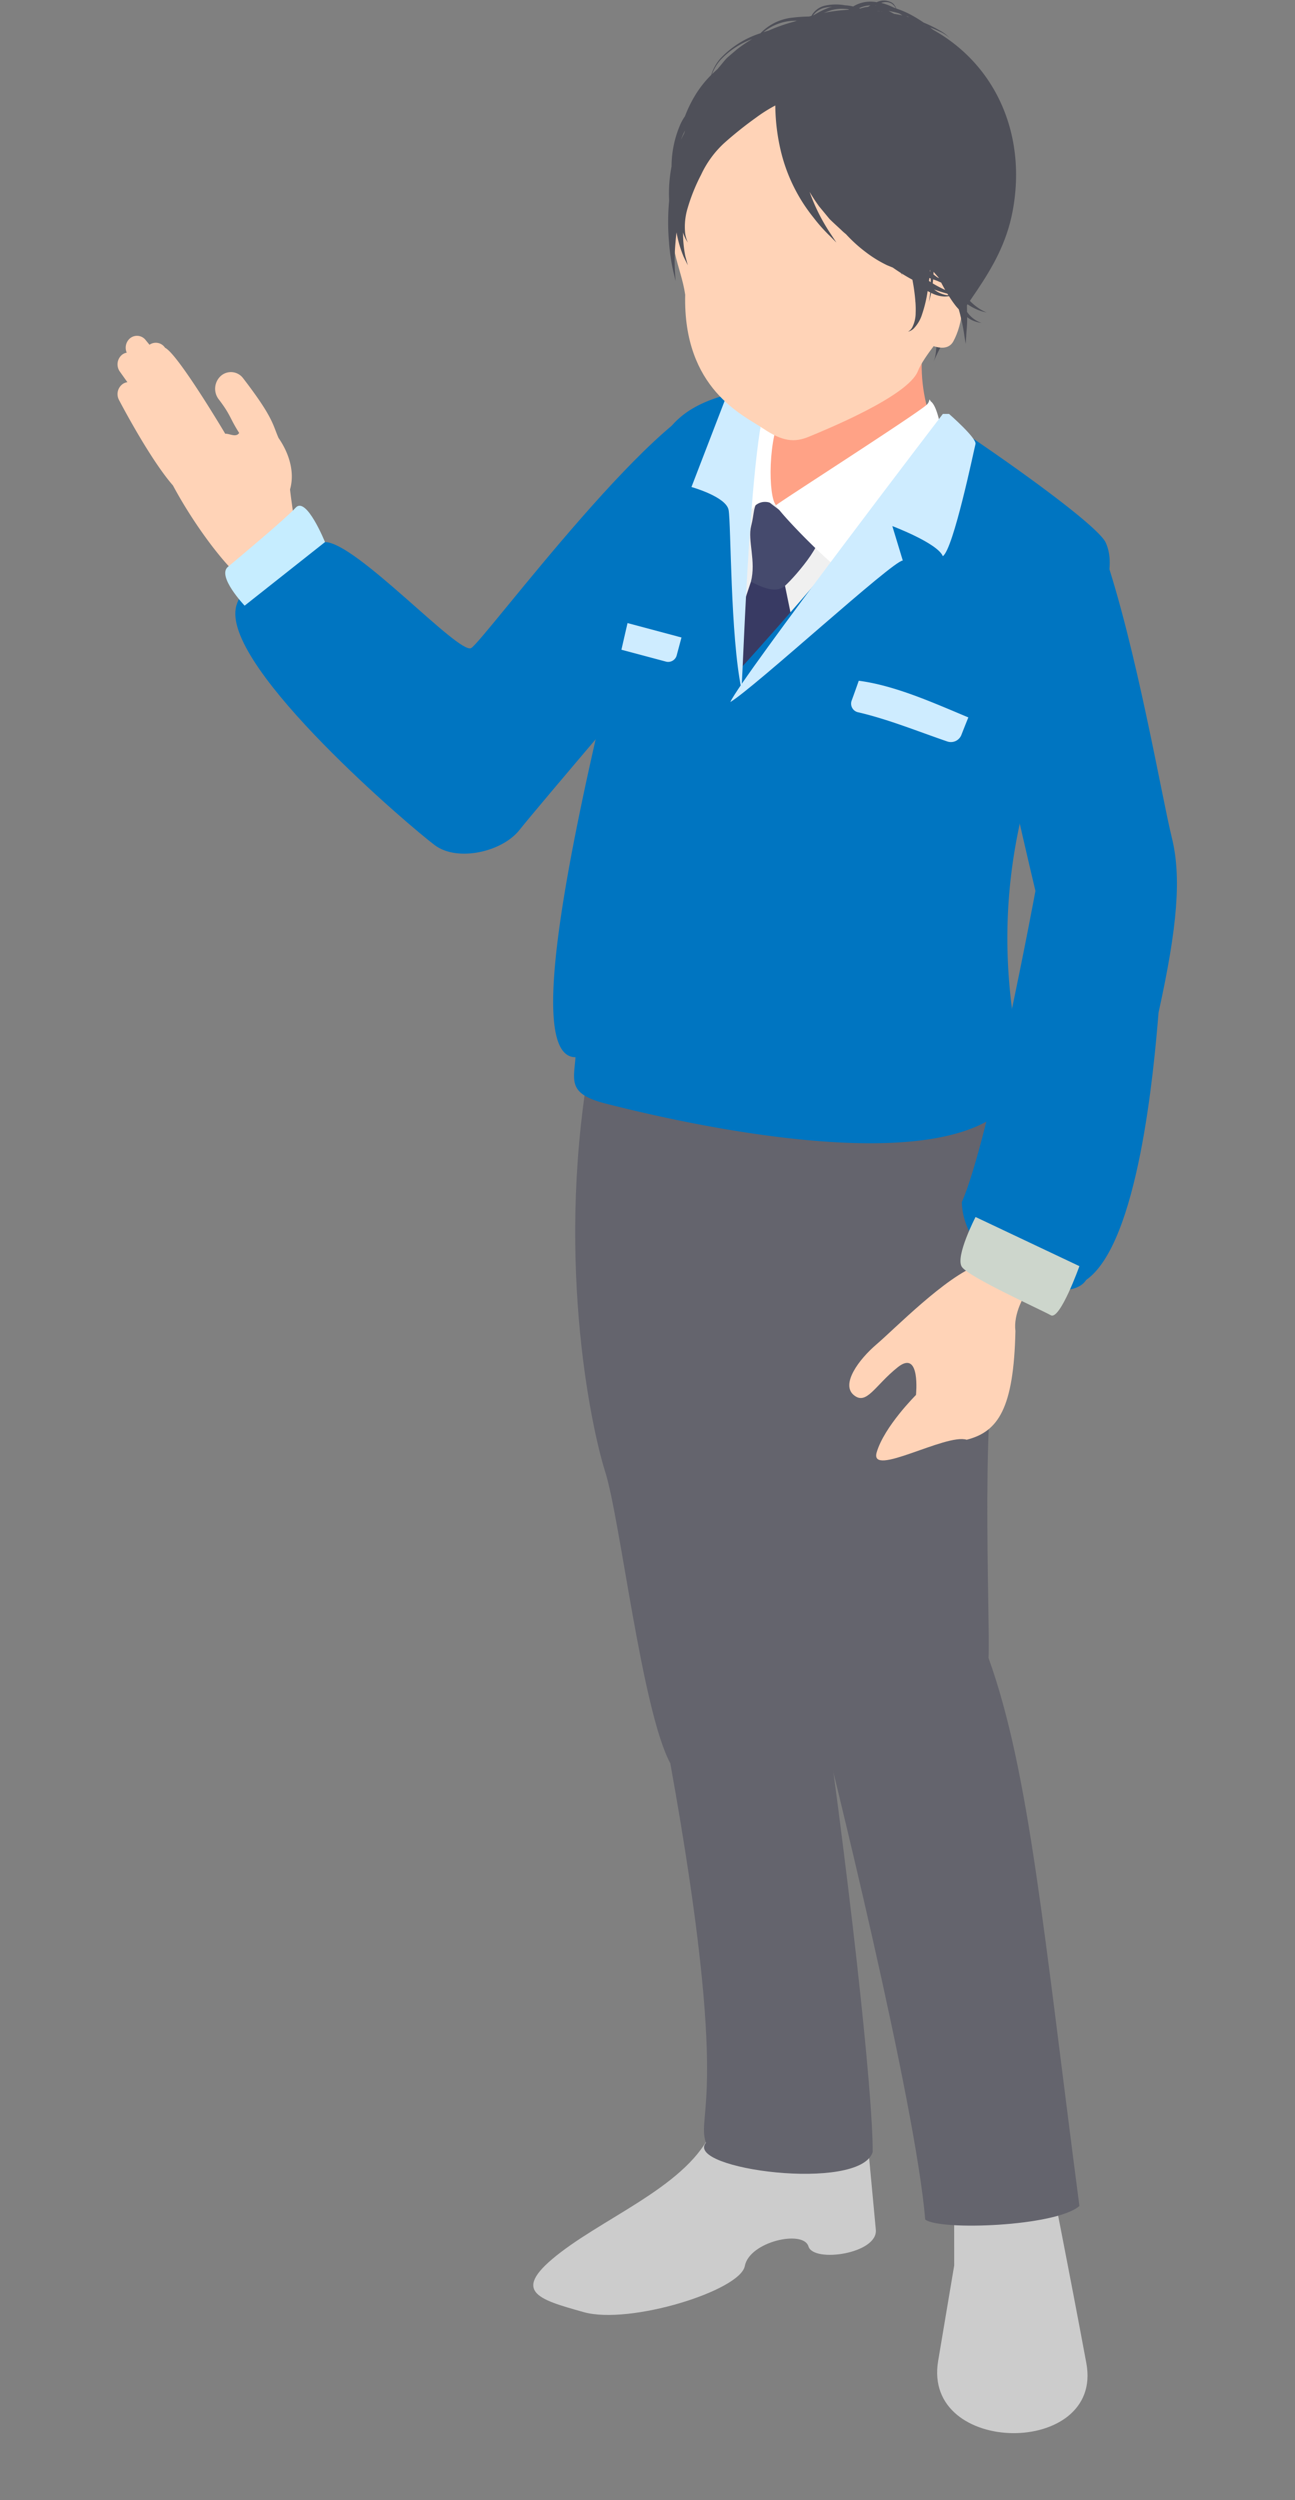 <svg xmlns="http://www.w3.org/2000/svg" xmlns:xlink="http://www.w3.org/1999/xlink" width="200" height="386" viewBox="0 0 200 386">
  <rect x="0" y="0" width="200" height="386" fill="#808080" stroke="none"/>
  <defs>
    <clipPath id="clip-path">
      <rect id="長方形_24877" data-name="長方形 24877" width="200" height="386" transform="translate(1661.572 5242.893)" fill="#fff"/>
    </clipPath>
  </defs>
  <g id="top_company_item_01" transform="translate(-1661.572 -5242.893)" clip-path="url(#clip-path)">
    <g id="グループ_17" data-name="グループ 17" transform="translate(1679.73 5242.98)">
      <g id="グループ_16" data-name="グループ 16" transform="translate(0 0)">
        <path id="パス_47" data-name="パス 47" d="M203.125,390.569c.782-2.743-.211-5.7-1.771-7.935-.921-2.072-.766-3.106-5.476-9.233a2.35,2.35,0,0,0-3.421-.375,2.674,2.674,0,0,0-.359,3.615c1.914,2.486,1.713,2.953,3.174,5.207-.5.768-1.551.056-2.154.129,0,0-7.3-12.315-9.3-13.282a1.7,1.7,0,0,0-2.4-.463l-.6-.732a1.688,1.688,0,0,0-2.476-.2,1.906,1.906,0,0,0-.438,2.152,1.713,1.713,0,0,0-.724.322,1.925,1.925,0,0,0-.342,2.6l1.17,1.64a1.8,1.8,0,0,0-.622.209,1.918,1.918,0,0,0-.683,2.524c.923,1.754,5.042,9.432,8.337,13.207,3.7,6.888,8.805,13.284,10.958,14.58,2.646,1.6,6.512-1.253,7.45-3.93S203.447,393.615,203.125,390.569Z" transform="translate(-176.489 -315.089)" fill="#ffd3b7"/>
        <path id="パス_48" data-name="パス 48" d="M267.9,532.5s3.271,16.443,5.963,30.958-25.369,14.388-22.888-.356l2.479-14.743-.012-15.436Z" transform="translate(-124.245 -198.663)" fill="#ccc"/>
        <path id="パス_49" data-name="パス 49" d="M242.156,529c-2.907,8.787-15.756,13.71-23.709,19.772s-3.584,7.254,3.525,9.253,24.172-3.315,24.887-7.111,9.054-5.63,9.829-3.04,10.75,1.127,10.406-2.568-.688-7.387-1.035-11.082c-9.972,1.464-16.288,3.176-18.566.666C249.261,531,246,530.242,242.156,529Z" transform="translate(-149.989 -201.121)" fill="#ccc"/>
        <path id="パス_50" data-name="パス 50" d="M236.085,381.407s.693,7.091-1.378,11.075c-1.788,18.059,21.97.684,27.484-5.96-.77-3.084-5.42-11.1.9-25.057Z" transform="translate(-135.638 -318.874)" fill="#ffa286"/>
        <path id="パス_51" data-name="パス 51" d="M234.454,373.935l3.588.683s.291,12.216,2.725,13.41c.751.136,23.036-9.536,23.036-9.536l-34.074,72.342Z" transform="translate(-139.07 -310.11)" fill="#f0f0f0"/>
        <path id="パス_52" data-name="パス 52" d="M220.568,431.707c-5.836,30.714-.249,57.681,2.067,64.984s5.662,36.851,10.047,44.983c9.364,51.877,3.944,54.013,5.5,58.583-3.365,4.067,23.721,7.666,25.756,1.449.053-9.119-3.615-42.75-8.845-78.583,2.013-9.846,9.822-50.827,16.085-57.3C267.325,421.517,236.019,444.356,220.568,431.707Z" transform="translate(-147.318 -269.505)" fill="#64646d"/>
        <path id="パス_53" data-name="パス 53" d="M220.071,427.059c-3.477,22.292,12.765,41.437,13.992,45.79,4.63,16.579,17.2,51.539,19.835,61.965s15.486,62.14,17.035,80.569c2.275,1.744,20.191,1.075,23.813-2.094-5.492-41.933-7.7-67.022-14.033-84.611.284-5.979-1.449-42.973,2.008-49.166,8.26-10.8,3.315-32.1-.208-43.947C277.714,419.422,241.679,443.8,220.071,427.059Z" transform="translate(-146.2 -272.772)" fill="#64646d"/>
        <path id="パス_54" data-name="パス 54" d="M236.882,389.154,229.73,410.6v23.085l14.429-34.12-2.009-9.795Z" transform="translate(-139.07 -299.413)" fill="#383a63"/>
        <path id="パス_55" data-name="パス 55" d="M234.01,386.064c-.567,2.209.788,5.432-.036,8.6,1.218.55,3.707,2.006,5.267.62s7.45-8.129,4.618-8.788-6.289-3.469-8.387-5.183C234.175,383.384,234.577,383.86,234.01,386.064Z" transform="translate(-136.162 -304.924)" fill="#454a6d"/>
        <g id="グループ_14" data-name="グループ 14" transform="translate(95.383 61.601)">
          <path id="パス_56" data-name="パス 56" d="M260.085,372.9c-.337-.645,0,0-.64.565-1.751,1.556-22.936,15.123-23.234,15.482.148.742,7.962,8.964,10.9,10.692a147.179,147.179,0,0,0,14.857-20.73S261.335,373.726,260.085,372.9Z" transform="translate(-229.897 -372.629)" fill="#fff"/>
          <path id="パス_57" data-name="パス 57" d="M239.95,374.2c2.473-3.916-7.017,1.563-7.017,1.563s-1.456,11.773,1,16.3c1.5-5.657,4.717-3.218,4.889-3.222C237.6,387.664,237.474,378.123,239.95,374.2Z" transform="translate(-232.503 -372.518)" fill="#fff"/>
        </g>
        <path id="パス_58" data-name="パス 58" d="M262.88,372.468c-8.843-1.074-37.383,37.635-39.292,38.667s-17.795-16.369-22.57-16.369c-3.329,0-12.962,5.441-13.786,10.249-1.621,9.459,27.276,33.994,30.776,36.576s10.377,1.011,13.051-2.382,24.62-29.127,28.349-33.388,3.472-31.36,3.472-31.36Z" transform="translate(-168.984 -311.156)" fill="#0075c1"/>
        <path id="パス_59" data-name="パス 59" d="M189.249,397.686s-4.317-4.536-2.585-5.985,8.833-7.37,10.481-9.156,4.516,5.325,4.516,5.325Z" transform="translate(-169.626 -304.26)" fill="#c6edff"/>
        <path id="パス_60" data-name="パス 60" d="M301.341,395.318c-1.345-2.987-19.191-15.4-25.163-19.157-2.677,5.621-19.269,25.381-31.1,38.421-1.519-12.54.759-28.948,3.983-41.614.082-.312.2-.6.3-.891a13.417,13.417,0,0,0-3.826-.187c-18.544,3.283-13.146,16.039-16.839,28.431-10.352,40.819-17.166,74.455-9.248,74.437-.281,3.671-1.2,5.664,4.627,7.15,20.477,5.238,60.558,12.5,64.712-4.41C277.473,431.576,306.458,406.647,301.341,395.318Z" transform="translate(-148.724 -311.61)" fill="#0075c1"/>
        <path id="パス_61" data-name="パス 61" d="M262.781,453.542c-5.032,1.786-12.938,9.88-15.7,12.235s-5.55,6.151-3.556,7.84,3.292-1.5,6.832-4.3,2.793,4.3,2.793,4.3-4.909,4.879-6.069,8.863,10.692-2.973,13.9-1.95c4.872-1.243,7.266-4.833,7.528-16.788-.662-5.182,6.122-11.588,6.122-11.588S268.149,441.085,262.781,453.542Z" transform="translate(-129.844 -258.32)" fill="#ffd3b7"/>
        <path id="パス_62" data-name="パス 62" d="M274.954,388.352c-3.057-8.909-22.524-5.311-19.414,11.486s8.889,40.935,8.889,40.935-7.128,38.433-11.372,48.061c.3,10.476,16.215,16.649,19.211,12,8.092-5.664,10.452-32.477,11.174-41.274,2.937-13.34,3.554-20.979,2.037-27.075S280.006,403.083,274.954,388.352Z" transform="translate(-122.674 -303.301)" fill="#0075c1"/>
        <path id="パス_63" data-name="パス 63" d="M255.266,446.75s-3.157,6.1-2.123,7.69,12.332,6.673,13.749,7.482,4.414-7.583,4.414-7.583Z" transform="translate(-122.76 -258.932)" fill="#cdd6cc"/>
        <g id="グループ_15" data-name="グループ 15" transform="translate(77.813 60.236)">
          <path id="パス_64" data-name="パス 64" d="M234,372.52,228.538,386.7s5.355,1.488,5.737,3.55.264,19.538,1.986,27.664c.307-3.746,1.352-39.957,4.281-45.83C239.215,371.316,234,372.52,234,372.52Z" transform="translate(-217.72 -371.827)" fill="#ceecff"/>
          <path id="パス_65" data-name="パス 65" d="M264.884,373.935s-31.169,40.742-32.822,44.487c3.792-2.277,25.154-21.89,26.638-21.851-.269-.9-1.618-5.321-1.618-5.321s6.973,2.626,7.8,4.647c1.64-1.078,4.811-16.414,5.044-17.308s-4.082-4.654-4.082-4.654Z" transform="translate(-215.243 -370.346)" fill="#ceecff"/>
          <path id="パス_66" data-name="パス 66" d="M244.2,398.127c-.363,1.027-.725,2.042-1.086,3.029a1.363,1.363,0,0,0,1.025,1.849c4.558,1.057,9.163,2.931,13.718,4.494a1.741,1.741,0,0,0,2.166-.945c.371-.947.734-1.871,1.1-2.767C255.546,401.456,249.8,398.864,244.2,398.127Z" transform="translate(-207.542 -353.342)" fill="#ceecff"/>
          <path id="パス_67" data-name="パス 67" d="M230.742,397.811l.719-2.687-8.33-2.227c-.319,1.383-.635,2.75-.945,4.117l6.956,1.854A1.366,1.366,0,0,0,230.742,397.811Z" transform="translate(-222.185 -357.018)" fill="#ceecff"/>
        </g>
        <path id="パス_68" data-name="パス 68" d="M250.83,340.277c-17.344,0-22.832,14.382-23.891,22.866s1.3,11.571,1.946,16.041c-.352,14.571,9.027,18.626,12.036,20.654s4.845,2.2,7.1,1.257,15.244-6.193,16.794-10.1c1.888-4.783,12.6-13.337,12.914-26.745C278.111,348.762,268.177,340.277,250.83,340.277Z" transform="translate(-141.221 -333.766)" fill="#ffd3b7"/>
        <path id="パス_69" data-name="パス 69" d="M260.156,337.975c-16.63-3.964-30.427,9.742-31.888,18.367,19.106-14.69,39.246,6.748,36.589,20.892.708,4.375,2.548,11.409,1.25,14.442,3.552-8.3,10.364-13.5,12.213-23.229C280.968,354.525,273.787,341.834,260.156,337.975Z" transform="translate(-140.097 -335.878)" fill="#4f5059"/>
        <path id="パス_70" data-name="パス 70" d="M248.862,363.379s3.535-6.084,5.839-2.212,1.415,8.85,0,11.435-5.839-.739-5.839-.739Z" transform="translate(-125.622 -319.99)" fill="#ffd3b7"/>
        <path id="パス_71" data-name="パス 71" d="M275.6,384.611a6.556,6.556,0,0,1-1.2-.632,8.87,8.87,0,0,1-1.783-1.589c-.024-.136-.1-.557-.22-1.228a.926.926,0,0,1-.019-.094c-.07-.722-.16-1.459-.259-2.217.182.082.356.158.509.221.116.044.208.077.3.118.489.359.773.565.773.565s-.14-.157-.375-.412c.235.089.375.143.375.143l-.662-.463c-.152-.17-.334-.37-.535-.589l.567-.6.092.036a.791.791,0,0,1-.077-.046l2.5-2.653-2.825-24.339-3.918-8.029-3-.945c-.151-.247-.288-.482-.478-.744a13.418,13.418,0,0,0-1.189-1.367c.066.014.135.026.2.043.564.15,1.117.325,1.647.509a15.742,15.742,0,0,1,1.366.938,5.045,5.045,0,0,1,1.449,1.567s-.109-.191-.295-.519a7.881,7.881,0,0,0-1.054-1.165c-.184-.165-.4-.339-.608-.508.523.2,1.018.409,1.435.611a5.663,5.663,0,0,1,1.6,1.037,5.808,5.808,0,0,0-1.526-1.17,21.129,21.129,0,0,0-2.52-1.238,19.99,19.99,0,0,0-2.347-1.4,14.988,14.988,0,0,0-1.873-.768,1.221,1.221,0,0,0-.216-.415c-.058-.09-.126-.184-.194-.283-.094-.08-.2-.153-.306-.233a2.537,2.537,0,0,0-2.314-.044,5.127,5.127,0,0,0-3.515.589c-.038.02-.072.049-.109.073a6.236,6.236,0,0,0-1.258-.186,7.833,7.833,0,0,0-3.113.056,3.2,3.2,0,0,0-2.135,1.676,24.118,24.118,0,0,0-2.873.174,7.972,7.972,0,0,0-4.94,2.408,14.6,14.6,0,0,0-6.214,3.922,6.94,6.94,0,0,0-1.391,2.507,17.094,17.094,0,0,0-2.185,2.675,19.782,19.782,0,0,0-1.877,3.717,7.347,7.347,0,0,0-.816,1.5,16.4,16.4,0,0,0-1.253,6.239,22.014,22.014,0,0,0-.38,5.136c0,.046,0,.087.007.133a36.474,36.474,0,0,0-.022,6.421,31.185,31.185,0,0,0,.633,4.388c.243,1.034.387,1.623.387,1.623s-.039-.606-.112-1.66a31.185,31.185,0,0,1,.1-4.347c.037-.482.09-.991.155-1.509a17.583,17.583,0,0,0,1.1,3.768l.644,1.32s-.138-.513-.381-1.407a17.4,17.4,0,0,1-.352-3.678c.019.06.032.133.049.192a5.349,5.349,0,0,0,.479,1.044l.206.342-.141-.371a4.979,4.979,0,0,1-.271-1.078,9.94,9.94,0,0,1,.385-3.881,28.4,28.4,0,0,1,2.079-5.153,15.571,15.571,0,0,1,3.569-4.889,59.335,59.335,0,0,1,4.95-3.951,23.208,23.208,0,0,1,2.939-1.849c0,.15.009.293.007.448a31.512,31.512,0,0,0,.794,6.364A26.044,26.044,0,0,0,248.895,370a24.678,24.678,0,0,0,2.513,2.815c.635.642.994,1.01.994,1.01s-.283-.427-.78-1.187a29.418,29.418,0,0,1-3.367-6.651c.46.778.955,1.529,1.478,2.248l1.6,1.936c.586.586,1.2,1.131,1.793,1.686a9.158,9.158,0,0,0,.749.662,22.5,22.5,0,0,0,3.024,2.75,18.96,18.96,0,0,0,3.322,2.048l.892.366c.41.289.819.559,1.228.819l.313.448s-.078-.143-.216-.385c.576.359,1.141.695,1.7.991a29.242,29.242,0,0,1,.456,3.3l-.055.136.058-.109a14.954,14.954,0,0,1,.043,1.808,4.92,4.92,0,0,1-.545,2.255,1.8,1.8,0,0,1-.632.633,1.934,1.934,0,0,0,.843-.453,5.478,5.478,0,0,0,1.325-2.229,20.368,20.368,0,0,0,.86-3.591c.136.08.266.14.4.206-.007.06-.009.129-.02.186-.106.826-.167,1.294-.167,1.294s.111-.461.307-1.274c.012-.036.017-.09.029-.133a4.757,4.757,0,0,0,2.06.569,4.448,4.448,0,0,0,.688-.056,16.774,16.774,0,0,0,1.081,1.543c.143.177.29.329.431.492.1.359.206.739.279,1.075a28.089,28.089,0,0,1,.594,3.077c.124.751.194,1.184.194,1.184s.032-.436.085-1.194c.015-.712.175-1.737.136-2.941a4.131,4.131,0,0,0,.954.558,5.289,5.289,0,0,0,1.255.339,5.016,5.016,0,0,1-1.117-.581,4.423,4.423,0,0,1-1.11-1.137c0-.4-.005-.805-.024-1.238a8.678,8.678,0,0,0,1.735.952A6.451,6.451,0,0,0,275.6,384.611ZM228.891,356.95c-.175.34-.347.676-.506,1.011a11.782,11.782,0,0,1,.64-1.458C228.982,356.652,228.931,356.8,228.891,356.95Zm8.078-12.9-1.425,1.218c-.436.439-.807.948-1.206,1.41-.1.1-.175.216-.262.324-.3.259-.593.541-.884.827a6.8,6.8,0,0,1,1.4-2.309,12.833,12.833,0,0,1,4.8-3.123A20.625,20.625,0,0,0,236.97,344.046Zm5.02-2.983c-.288.09-.576.18-.857.276a7.774,7.774,0,0,1,4.559-1.766c.255-.017.519-.017.778-.022A27.665,27.665,0,0,0,241.99,341.062Zm26.237,38.244c-.09-.049-.184-.1-.279-.147-.182-.133-.363-.276-.557-.432.005-.133.014-.259.014-.4.266.312.533.615.8.918Zm-1.323-1-.01-.01-.051-.073c.005-.078.014-.158.019-.238.009.1.036.206.043.3Zm-10.381-39.4c.022-.027.041-.054.065-.08.06.049.109.1.165.153ZM263.154,341l.23-.536-2.776-1.163c-.026-.01-.06-.024-.089-.038a9.094,9.094,0,0,1,1.555.068,8.089,8.089,0,0,1,.957.712,7.174,7.174,0,0,1,1.161,1.282Zm-2.616-.824-1.427-.453c.034-.037.07-.073.128-.136l.012-.007c.356.164.708.322,1.025.468C260.369,340.1,260.45,340.134,260.539,340.178Zm4.724,1.027c.169.209.283.4.422.6l-1.475-.467a7.047,7.047,0,0,0-1.075-1.4c-.163-.172-.364-.353-.572-.533.378.061.766.138,1.155.227A12.832,12.832,0,0,1,265.263,341.205Zm-1.919-2.307c.109.043.213.1.323.146-.116-.034-.225-.07-.337-.1-.039-.029-.075-.06-.112-.09A1.046,1.046,0,0,1,263.343,338.9Zm-1.235-.453c.164.1.329.2.487.313a11.007,11.007,0,0,0-1.286-.24,8.865,8.865,0,0,0-.867-.456A11.47,11.47,0,0,1,262.109,338.445Zm-1.235-1.56a2,2,0,0,1,.715.768c-.114-.036-.232-.083-.344-.119a8.962,8.962,0,0,0-1.923-.712A1.914,1.914,0,0,1,260.874,336.885Zm-2.415.32.1.009c-.058.007-.112.02-.167.027A.691.691,0,0,0,258.46,337.205Zm.121.855a5.528,5.528,0,0,1,.868.123,8.443,8.443,0,0,1,.87.269h-.02a3.142,3.142,0,0,0-1.245.24c-.352-.136-.722-.271-1.1-.407A2.309,2.309,0,0,1,258.581,338.06Zm-.267,1.114c-.07.077-.118.133-.118.133l.427.266-.254-.077c-.068-.029-.133-.06-.208-.085-.14-.163-.276-.33-.434-.487C257.93,339.01,258.122,339.09,258.313,339.174Zm-.659-1.975c-.121.073-.242.152-.356.232a4.577,4.577,0,0,0-1.206.264l-.2-.051A4.169,4.169,0,0,1,257.654,337.2Zm-2.43.845c.037.014.072.019.106.029a.292.292,0,0,1-.039.02,4.331,4.331,0,0,0-.855.761l-.174-.022A8.768,8.768,0,0,1,255.224,338.043Zm-.879-.223a11.409,11.409,0,0,0-1.122.96l-1.054-.026c-.688.043-1.464.073-2.278.169-.169,0-.344,0-.518,0a11.912,11.912,0,0,1,2.072-.925A6.074,6.074,0,0,1,254.346,337.82Zm-3.629-.279a5.033,5.033,0,0,1,.982-.1c-.131.037-.271.049-.4.094a12.65,12.65,0,0,0-2.53,1.267A2.976,2.976,0,0,1,250.717,337.541Zm16.249,42.384c-.089-.056-.179-.113-.269-.172.02-.157.041-.3.058-.463.072.027.15.058.218.08C266.976,379.564,266.97,379.746,266.965,379.925Zm.38-.419c.233.08.441.157.657.237.211.1.4.179.582.259.2.393.412.775.623,1.141-.582-.272-1.236-.6-1.936-1.02C267.3,379.925,267.325,379.719,267.345,379.506Zm1.785,2.372a4.219,4.219,0,0,1-1.645-.816c.765.278,1.453.485,2.047.649.053.087.109.163.162.25A2.721,2.721,0,0,1,269.13,381.878Zm3.346.342c0-.06-.009-.126-.015-.186.058.143.107.262.136.329C272.558,382.321,272.517,382.266,272.476,382.22Z" transform="translate(-141.384 -336.454)" fill="#4f5059"/>
      </g>
    </g>
  </g>
</svg>
